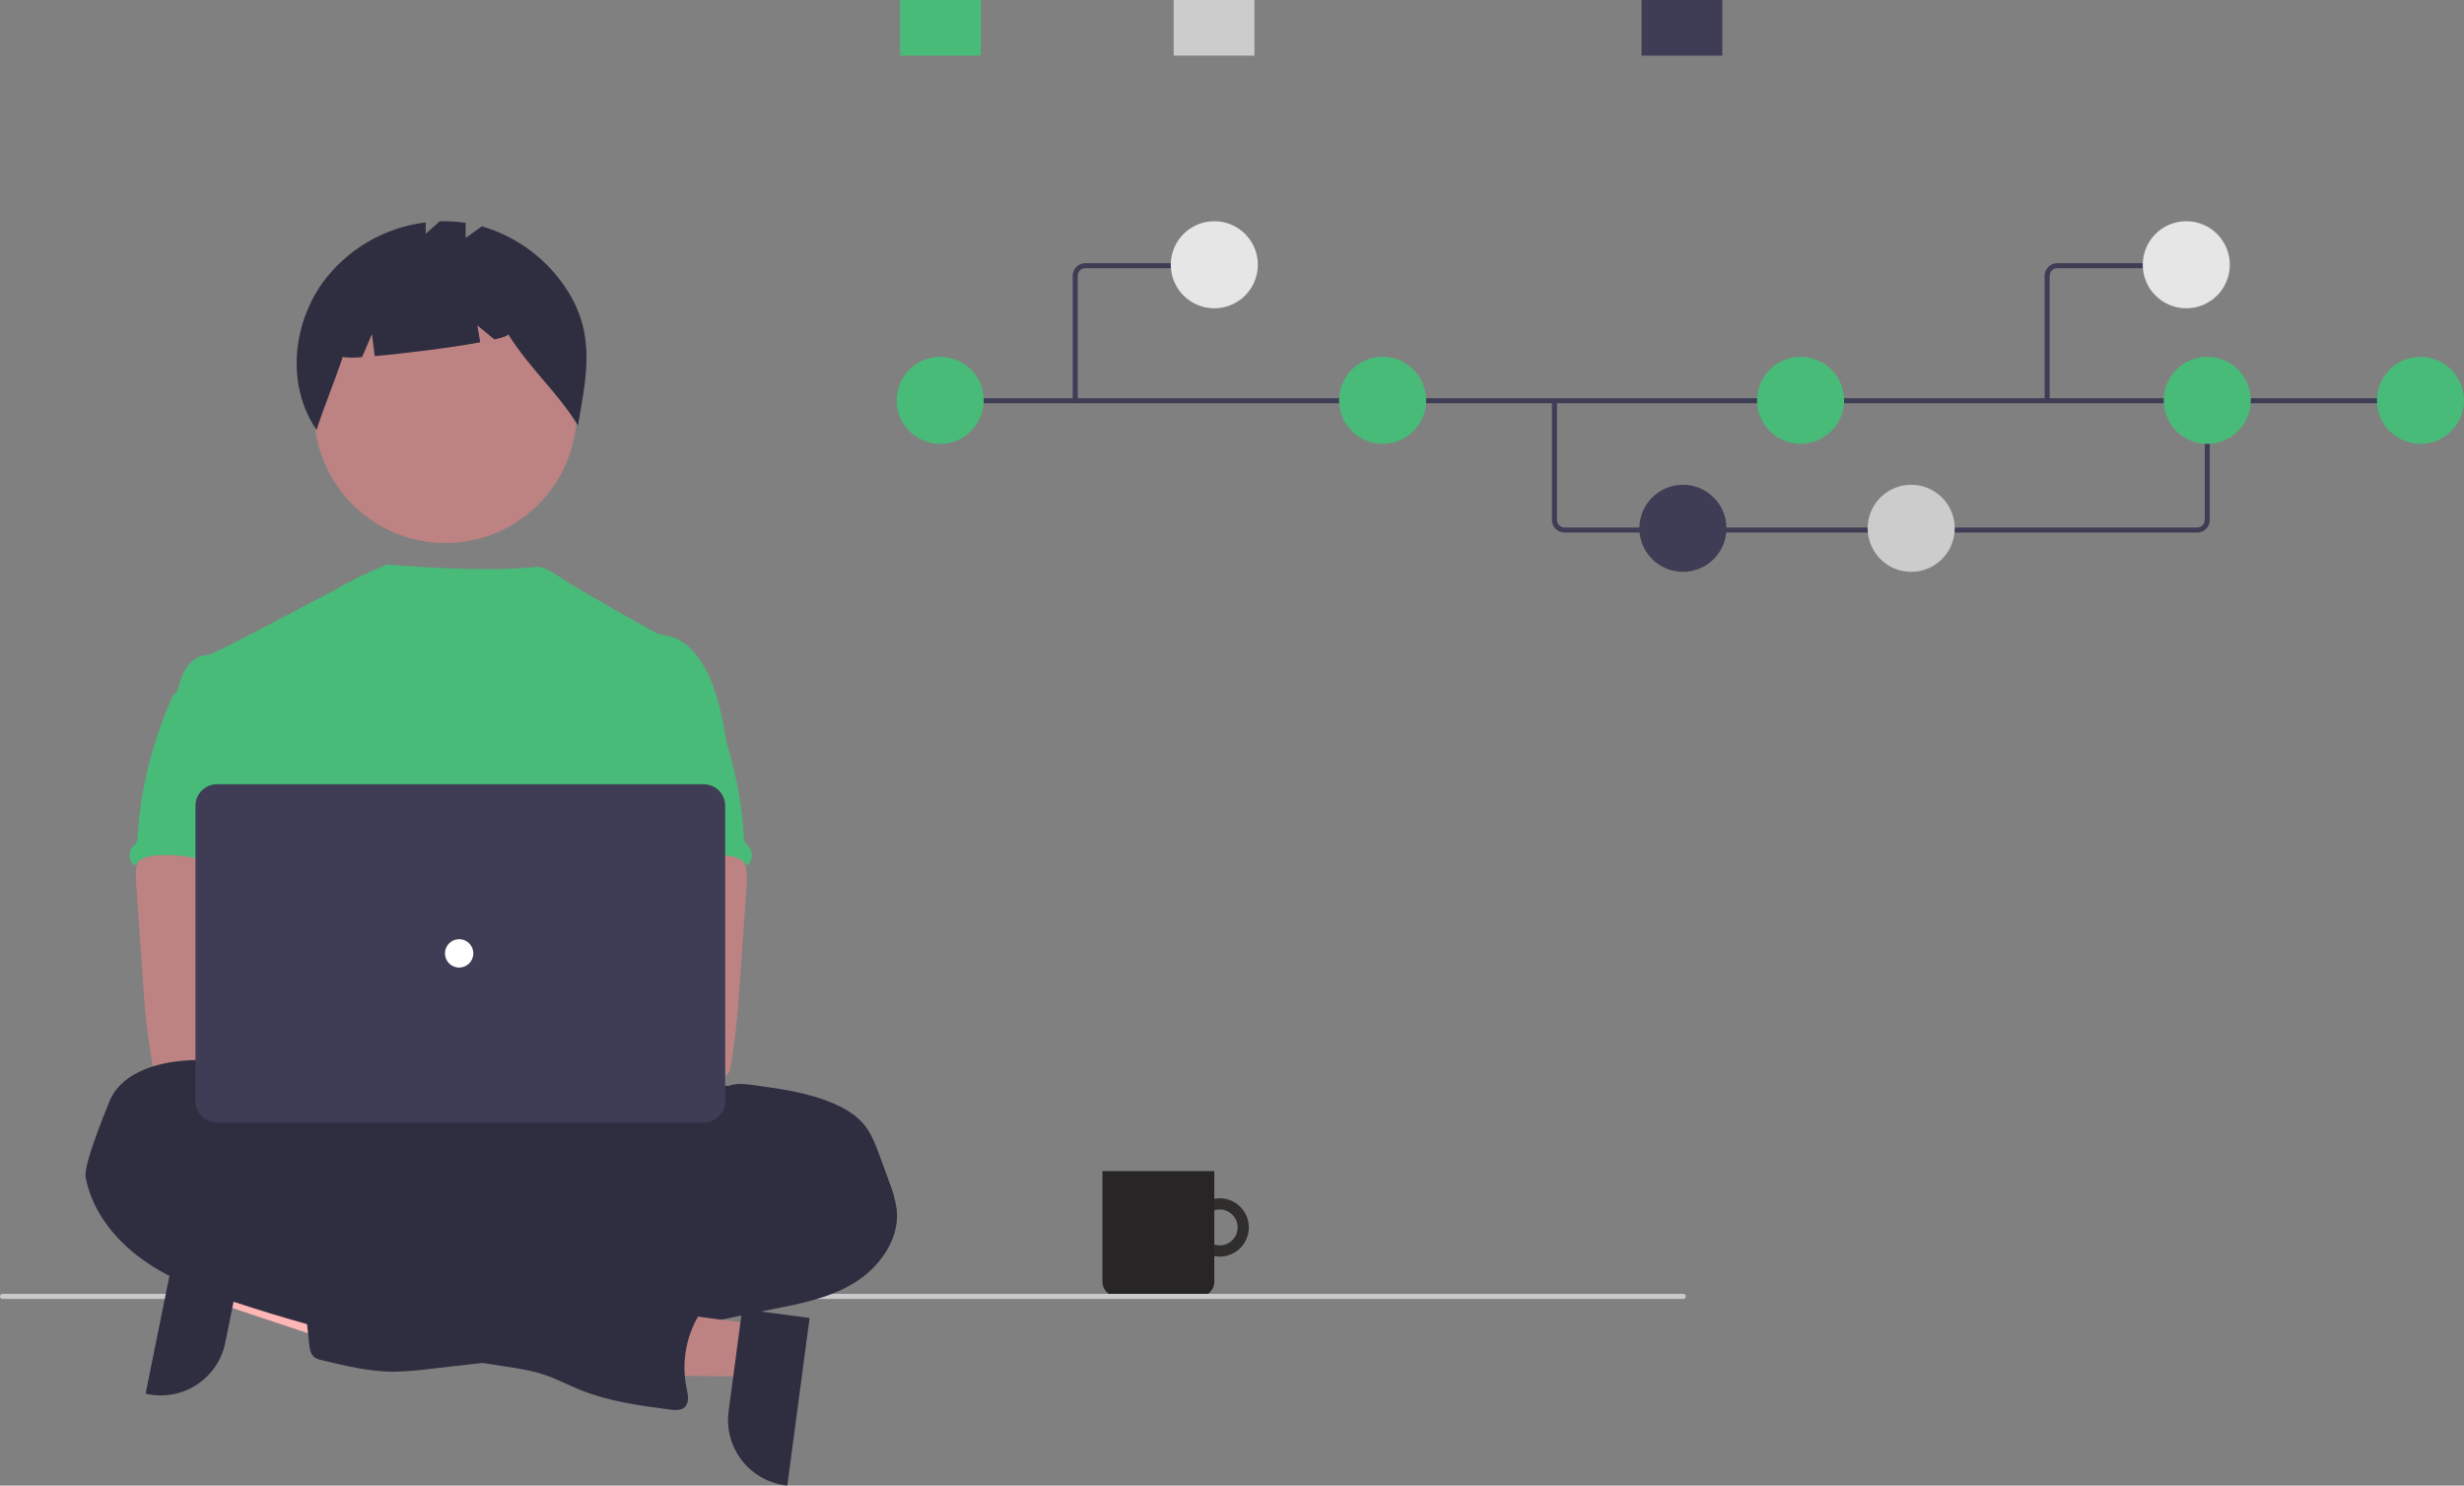 <svg id="eyOfdRPgl8m1" xmlns="http://www.w3.org/2000/svg" xmlns:xlink="http://www.w3.org/1999/xlink" viewBox="0 0 973.461 587.025" shape-rendering="geometricPrecision" text-rendering="geometricPrecision"><rect x="0" y="0" width="973.461" height="587.025" fill="#808080" stroke="none"/><g id="eyOfdRPgl8m2"><path id="eyOfdRPgl8m3" d="M675.147,628.1C668.801,628.1,663.657,633.245,663.657,639.59C663.657,645.936,668.801,651.08,675.147,651.08C681.492,651.08,686.637,645.936,686.637,639.59L686.637,639.59C686.637,636.543,685.426,633.621,683.271,631.466C681.117,629.311,678.194,628.1,675.147,628.1ZM675.147,646.661C671.242,646.661,668.076,643.496,668.076,639.59C668.076,635.685,671.242,632.519,675.147,632.519C679.052,632.519,682.218,635.685,682.218,639.59L682.218,639.591C682.218,643.496,679.052,646.661,675.147,646.661Z" transform="matrix(1 0 0 1.003 -193.269 -156.487)" fill="rgb(48,45,45)" stroke="none" stroke-width="1"/><path id="eyOfdRPgl8m4" d="M630.954,619.261L675.147,619.261L675.147,663C675.147,666.18,672.569,668.757,669.39,668.757L636.711,668.757C633.531,668.757,630.954,666.18,630.954,663L630.954,619.261Z" transform="matrix(1 0 0 1 -195.403 -156.487)" fill="rgb(39,37,37)" stroke="none" stroke-width="1"/></g><path id="eyOfdRPgl8m5" d="M778.403,669.758L114.166,669.758C113.656,669.702,113.269,669.272,113.269,668.758C113.269,668.245,113.656,667.814,114.166,667.758L778.403,667.758C778.913,667.814,779.299,668.245,779.299,668.758C779.299,669.272,778.913,669.702,778.403,669.758Z" transform="matrix(1 0 0 1 -113.269 -156.487)" fill="rgb(202,202,202)" stroke="none" stroke-width="1"/><polygon id="eyOfdRPgl8m6" points="89.41,494.381 85.302,514.694 161.695,540.208 167.759,510.228 89.41,494.381" fill="rgb(255,182,182)" stroke="none" stroke-width="1"/><path id="eyOfdRPgl8m7" d="M210.36,647.029L202.268,687.032L202.268,687.034C199.419,701.112,185.697,710.216,171.618,707.369L170.79,707.201L184.038,641.705Z" transform="matrix(1 0 0 1 -113.269 -156.487)" fill="rgb(47,46,65)" stroke="none" stroke-width="1"/><circle id="eyOfdRPgl8m8" r="51.871" transform="matrix(1 0 0 1 175.979 162.713)" fill="rgb(189,130,130)" stroke="none" stroke-width="1"/><path id="eyOfdRPgl8m9" d="M337.697,274.45C329.942,261.857,317.802,252.578,303.616,248.398L297.248,253.045L297.248,247.011C293.841,246.49,290.392,246.289,286.948,246.411L281.454,251.382L281.454,246.824C265.008,248.868,250.167,257.696,240.522,271.171C228.591,288.371,226.577,312.3,238.312,329.638C241.533,319.738,245.443,310.449,248.665,300.55C251.196,300.896,253.763,300.908,256.298,300.587L260.217,291.442L261.312,300.2C273.46,299.142,291.478,296.818,302.994,294.689L301.874,287.97L308.574,293.553C312.102,292.741,314.197,292.004,314.024,291.441C322.589,305.249,333.071,314.068,341.635,327.876C344.888,308.406,348.632,292.217,337.697,274.45Z" transform="matrix(1 0 0 0.99 -113.269 -156.487)" fill="rgb(47,46,65)" stroke="none" stroke-width="1"/><ellipse id="eyOfdRPgl8m10" rx="133.56" ry="37.359" transform="matrix(1 0 0 1 192.856 464.787)" fill="rgb(47,46,65)" stroke="none" stroke-width="1"/><path id="eyOfdRPgl8m11" d="M400.808,452.588C399.025,441.857,397.185,430.92,392.198,421.253C388.92,414.921,383.717,408.887,376.703,407.635C375.321,407.512,373.963,407.198,372.668,406.701C370.613,405.711,342.995,389.945,338.605,387.199C334.836,384.842,328.886,380.477,325.886,380.477C322.868,380.411,311.295,383.104,266.126,379.573C258.528,382.623,251.17,386.241,244.116,390.395C243.97,390.299,197.234,415.397,195.478,415.33C192.153,415.19,189.062,417.319,187.156,420.001C185.25,422.682,184.356,426.001,183.42,429.21C193.628,451.943,202.968,474.705,213.177,497.438C213.655,498.294,213.909,499.257,213.915,500.238C213.71,501.255,213.275,502.213,212.645,503.038C207.639,511.08,207.798,521.195,208.345,530.647C208.892,540.099,209.569,550.083,205.345,558.555C204.196,560.881,202.702,563.01,201.609,565.336C199.05,570.604,198.125,587.453,199.62,593.113L386.886,598.477C382.86,587.409,400.808,452.588,400.808,452.588Z" transform="matrix(1 0 0 1 -113.269 -156.487)" fill="rgb(72,187,120)" stroke="none" stroke-width="1"/><path id="eyOfdRPgl8m12" d="M167.233,498.445C166.859,501.148,166.821,503.887,167.121,506.599L169.805,545.145C170.057,548.778,170.305,552.402,170.646,556.026C171.29,563.059,172.252,570.036,173.446,577.003C173.502,579.063,175.215,580.688,177.275,580.636C189.09,583.136,201.297,583.036,213.355,582.355C231.755,581.328,278.829,579.385,281.705,575.649C284.581,571.913,282.905,565.87,279.155,562.849C275.405,559.828,213.284,552.463,213.284,552.463C213.891,547.653,215.722,543.123,217.459,538.556C220.579,530.456,223.493,522.09,223.549,513.413C223.605,504.736,220.336,495.613,213.228,490.642C207.381,486.561,199.853,485.804,192.728,485.972C187.544,486.121,178.587,484.879,173.852,486.906C170.105,488.556,167.933,494.776,167.233,498.445Z" transform="matrix(1 0 0 1 -113.269 -156.487)" fill="rgb(189,130,130)" stroke="none" stroke-width="1"/><path id="eyOfdRPgl8m13" d="M401.141,585.578C404.251,584.392,407.679,584.821,411.013,585.27C421.745,586.736,432.635,588.24,442.582,592.527C447.252,594.527,451.698,597.197,454.855,601.127C457.655,604.667,459.291,609.001,460.842,613.269L464.429,623.095C465.954,626.787,467.005,630.656,467.558,634.611C468.679,646.37,460.637,657.456,450.522,663.565C440.407,669.674,428.499,671.849,416.898,674.128C405.297,676.407,393.651,678.928,382.098,681.6C376.709,682.999,371.242,684.075,365.725,684.822C353.359,686.222,340.433,684.159,328.683,688.25C324.013,689.885,319.427,692.313,314.583,693.443C311.363,694.121,308.107,694.617,304.832,694.928L282.594,697.468C278.072,698.073,273.519,698.422,268.958,698.514C259.245,698.514,249.69,696.214,240.258,693.914C239.255,693.738,238.301,693.353,237.458,692.784C235.964,691.607,235.637,689.524,235.422,687.638Q233.993,675.113,232.922,662.561C232.698,659.843,232.53,656.901,234.015,654.613C235.883,651.813,239.526,650.933,242.851,650.391C256.95,648.085,271.233,647.094,285.516,647.43C290.942,642.004,299.89,641.976,306.998,639.024C309.613,637.824,312.143,636.447,314.573,634.905C327.287,627.488,341.495,622.998,356.163,621.764C359.035,621.677,361.889,621.27,364.672,620.55C370.172,618.841,375.189,614.189,380.839,615.329C381.539,613.396,382.025,610.808,383.639,609.482C384.439,608.8,385.432,608.343,386.17,607.614C387.73,606.036,387.87,603.551,387.636,601.347C387.402,599.143,386.879,596.883,387.449,594.734C387.686,593.921,388.035,593.145,388.486,592.427C391.278,587.595,395.509,585.111,401.141,585.578Z" transform="matrix(1 0 0 1 -113.269 -156.487)" fill="rgb(47,46,65)" stroke="none" stroke-width="1"/><path id="eyOfdRPgl8m14" d="M182.88,429.901C181.97,430.854,181.265,431.982,180.807,433.217C173.257,450.232,168.798,468.455,167.638,487.033C167.658,487.939,167.449,488.836,167.031,489.639C166.618,490.174,166.158,490.671,165.658,491.124C164.776,492.17,164.346,493.522,164.461,494.885C164.577,496.247,165.229,497.508,166.274,498.39Q166.402,498.497,166.536,498.596C168.077,495.696,171.766,494.748,175.045,494.496C190.745,493.254,206.081,500.558,221.828,500.007C220.717,496.168,219.119,492.479,218.213,488.594C214.206,471.343,224.2,452.561,218.073,435.945C216.849,432.62,214.804,429.351,211.582,427.894C210.248,427.356,208.851,426.987,207.426,426.794C203.447,426.075,195.526,423.002,191.679,424.235C190.259,424.693,189.699,426.028,188.522,426.835C186.734,427.977,184.362,428.397,182.88,429.901Z" transform="matrix(1 0 0 1 -113.269 -156.487)" fill="rgb(72,187,120)" stroke="none" stroke-width="1"/><path id="eyOfdRPgl8m15" d="M400.921,486.906C396.186,484.879,387.229,486.121,382.045,485.972C374.92,485.804,367.392,486.561,361.545,490.642C354.437,495.613,351.168,504.736,351.224,513.413C351.28,522.09,354.194,530.456,357.314,538.556C359.051,543.123,360.882,547.653,361.489,552.463C361.489,552.463,299.368,559.828,295.618,562.849C291.868,565.87,290.192,571.913,293.068,575.649C295.944,579.385,385.683,583.136,397.498,580.636C399.557,580.688,401.27,579.063,401.327,577.003C402.521,570.036,403.483,563.059,404.127,556.026C404.468,552.402,404.716,548.778,404.968,545.145L407.652,506.599C407.951,503.887,407.913,501.148,407.54,498.445C406.84,494.776,404.668,488.556,400.921,486.906Z" transform="matrix(1 0 0 1 -112.783 -155.131)" fill="rgb(189,130,130)" stroke="none" stroke-width="1"/><path id="eyOfdRPgl8m16" d="M386.251,426.835C385.074,426.028,384.514,424.693,383.094,424.235C379.247,423.002,371.326,426.075,367.347,426.794C365.921,426.987,364.525,427.356,363.191,427.894C359.969,429.351,357.924,432.62,356.7,435.945C350.573,452.561,360.567,471.343,356.56,488.594C355.654,492.479,354.056,496.168,352.945,500.007C368.692,500.558,384.028,493.254,399.728,494.496C403.007,494.748,406.696,495.696,408.237,498.596Q408.371,498.497,408.498,498.39C409.543,497.508,410.195,496.247,410.311,494.885C410.427,493.522,409.996,492.17,409.115,491.124C408.614,490.671,408.154,490.174,407.742,489.639C407.323,488.836,407.114,487.939,407.135,487.033C405.974,468.455,401.515,450.232,393.966,433.217C393.508,431.982,392.802,430.854,391.893,429.901C390.411,428.397,388.039,427.977,386.251,426.835Z" transform="matrix(1 0 0 1 -113.269 -156.487)" fill="rgb(72,187,120)" stroke="none" stroke-width="1"/><polygon id="eyOfdRPgl8m17" points="299.243,523.378 296.513,543.921 215.975,543.166 220.005,512.846 299.243,523.378" fill="rgb(189,130,130)" stroke="none" stroke-width="1"/><path id="eyOfdRPgl8m18" d="M433.122,677.272L424.318,743.513L423.481,743.401C409.242,741.508,399.233,728.432,401.124,714.193L401.124,714.191L406.502,673.734Z" transform="matrix(1 0 0 1 -113.269 -156.487)" fill="rgb(47,46,65)" stroke="none" stroke-width="1"/><path id="eyOfdRPgl8m19" d="M223.039,595.974C223.039,596.908,221.573,595.974,221.439,594.974C220.412,587.418,214.415,581.188,207.429,578.162C200.443,575.136,192.485,574.977,184.92,575.696C173.479,576.779,160.636,581.16,156.452,591.854C155.462,594.354,146.188,616.614,147.093,621.62C149.531,634.976,158.665,646.399,169.733,654.31C180.801,662.221,193.733,666.947,206.633,671.21C240.739,682.459,275.731,690.816,311.24,696.194C316.993,697.063,322.803,697.866,328.313,699.715C333.244,701.368,337.858,703.843,342.678,705.786C353.886,710.286,365.944,711.894,377.889,713.473C379.925,713.735,382.26,713.921,383.764,712.539C385.707,710.739,385.064,707.598,384.511,705.011C382.483,695.175,384.184,684.935,389.284,676.282C391.284,672.92,393.884,669.473,393.506,665.582C393.058,661.043,388.537,657.83,384.035,657.101C379.533,656.372,374.957,657.447,370.435,658.035C368.885,658.391,367.261,658.23,365.812,657.577C365.14,657.124,364.531,656.584,364,655.971C357.611,649.808,347.979,648.462,340.146,652.637C338.474,653.571,335.946,651.488,334.206,650.704L314.564,641.812C291.999,631.604,269.322,621.348,245.449,614.885C243.544,614.511,241.733,613.758,240.125,612.671C238.939,611.737,238.089,610.471,236.996,609.43C234.614,607.179,231.296,606.282,228.441,604.685C225.586,603.088,222.385,599.177,223.039,595.974Z" transform="matrix(1 0 0 1 -113.269 -156.487)" fill="rgb(47,46,65)" stroke="none" stroke-width="1"/><circle id="eyOfdRPgl8m20" r="14" transform="matrix(1 0 0 1 160.617 411.99)" fill="rgb(251,190,190)" stroke="none" stroke-width="1"/><circle id="eyOfdRPgl8m21" r="14" transform="matrix(1 0 0 1 191.617 411.99)" fill="rgb(251,190,190)" stroke="none" stroke-width="1"/><path id="eyOfdRPgl8m22" d="M391.305,600.024L198.966,600.024C194.29,600.019,190.501,596.23,190.496,591.555L190.496,474.868C190.501,470.193,194.29,466.404,198.966,466.398L391.305,466.398C395.98,466.404,399.769,470.193,399.775,474.868L399.775,591.555C399.769,596.23,395.98,600.019,391.305,600.024Z" transform="matrix(1 0 0 1 -113.269 -156.487)" fill="rgb(63,61,86)" stroke="none" stroke-width="1"/><circle id="eyOfdRPgl8m23" r="5.604" transform="matrix(1 0 0 1 181.399 376.724)" fill="rgb(255,255,255)" stroke="none" stroke-width="1"/><path id="eyOfdRPgl8m24" d="M981.299,366.94L731.406,366.94C728.646,366.937,726.409,364.7,726.406,361.94L726.406,314.84L728.406,314.84L728.406,361.94C728.408,363.596,729.75,364.938,731.406,364.94L981.299,364.94C982.955,364.938,984.297,363.596,984.299,361.94L984.299,314.51L986.299,314.51L986.299,361.94C986.296,364.7,984.059,366.937,981.299,366.94Z" transform="matrix(1 0 0 1 -113.269 -156.487)" fill="rgb(63,61,86)" stroke="none" stroke-width="1"/><rect id="eyOfdRPgl8m25" width="587.22" height="2" rx="0" ry="0" transform="matrix(1 0 0 1 371.397 157.352)" fill="rgb(63,61,86)" stroke="none" stroke-width="1"/><circle id="eyOfdRPgl8m26" r="17.202" transform="matrix(1 0 0 1 371.439 158.196)" fill="rgb(72,187,120)" stroke="none" stroke-width="1"/><circle id="eyOfdRPgl8m27" r="17.202" transform="matrix(1 0 0 1 546.244 158.196)" fill="rgb(72,187,120)" stroke="none" stroke-width="1"/><circle id="eyOfdRPgl8m28" r="17.202" transform="matrix(1 0 0 1 664.876 208.757)" fill="rgb(63,61,86)" stroke="none" stroke-width="1"/><circle id="eyOfdRPgl8m29" r="17.202" transform="matrix(1 0 0 1 755.063 208.757)" fill="rgb(204,204,204)" stroke="none" stroke-width="1"/><circle id="eyOfdRPgl8m30" r="17.202" transform="matrix(1 0 0 1 711.36 158.196)" fill="rgb(72,187,120)" stroke="none" stroke-width="1"/><circle id="eyOfdRPgl8m31" r="17.202" transform="matrix(1 0 0 1 956.259 158.196)" fill="rgb(72,187,120)" stroke="none" stroke-width="1"/><circle id="eyOfdRPgl8m32" r="17.202" transform="matrix(1 0 0 1 872.029 158.196)" fill="rgb(72,187,120)" stroke="none" stroke-width="1"/><rect id="eyOfdRPgl8m33" width="31.907" height="21.99" rx="0" ry="0" transform="matrix(1 0 0 1 648.539 0)" fill="rgb(63,61,86)" stroke="none" stroke-width="1"/><rect id="eyOfdRPgl8m34" width="31.907" height="21.99" rx="0" ry="0" transform="matrix(1 0 0 1 355.612 0)" fill="rgb(72,187,120)" stroke="none" stroke-width="1"/><rect id="eyOfdRPgl8m35" width="31.907" height="21.99" rx="0" ry="0" transform="matrix(1 0 0 1 463.685 0)" fill="rgb(204,204,204)" stroke="none" stroke-width="1"/><path id="eyOfdRPgl8m36" d="M538.051,315.84C537.499,315.84,537.051,315.392,537.051,314.84L537.051,265.477C537.055,262.717,539.291,260.48,542.051,260.477L590.726,260.477C591.279,260.477,591.726,260.925,591.726,261.477C591.726,262.03,591.279,262.477,590.726,262.477L542.051,262.477C540.395,262.479,539.053,263.821,539.051,265.477L539.051,314.84C539.051,315.392,538.604,315.84,538.051,315.84Z" transform="matrix(1 0 0 1 -113.269 -156.487)" fill="rgb(63,61,86)" stroke="none" stroke-width="1"/><circle id="eyOfdRPgl8m37" r="17.202" transform="matrix(1 0 0 1 479.744 104.616)" fill="rgb(230,230,230)" stroke="none" stroke-width="1"/><path id="eyOfdRPgl8m38" d="M923.051,314.84L921.051,314.84L921.051,265.477C921.055,262.717,923.291,260.48,926.051,260.477L974.726,260.477L974.726,262.477L926.051,262.477C924.395,262.479,923.053,263.821,923.051,265.477Z" transform="matrix(1 0 0 1 -113.269 -156.487)" fill="rgb(63,61,86)" stroke="none" stroke-width="1"/><circle id="eyOfdRPgl8m39" r="17.202" transform="matrix(1 0 0 1 863.744 104.616)" fill="rgb(230,230,230)" stroke="none" stroke-width="1"/></svg>